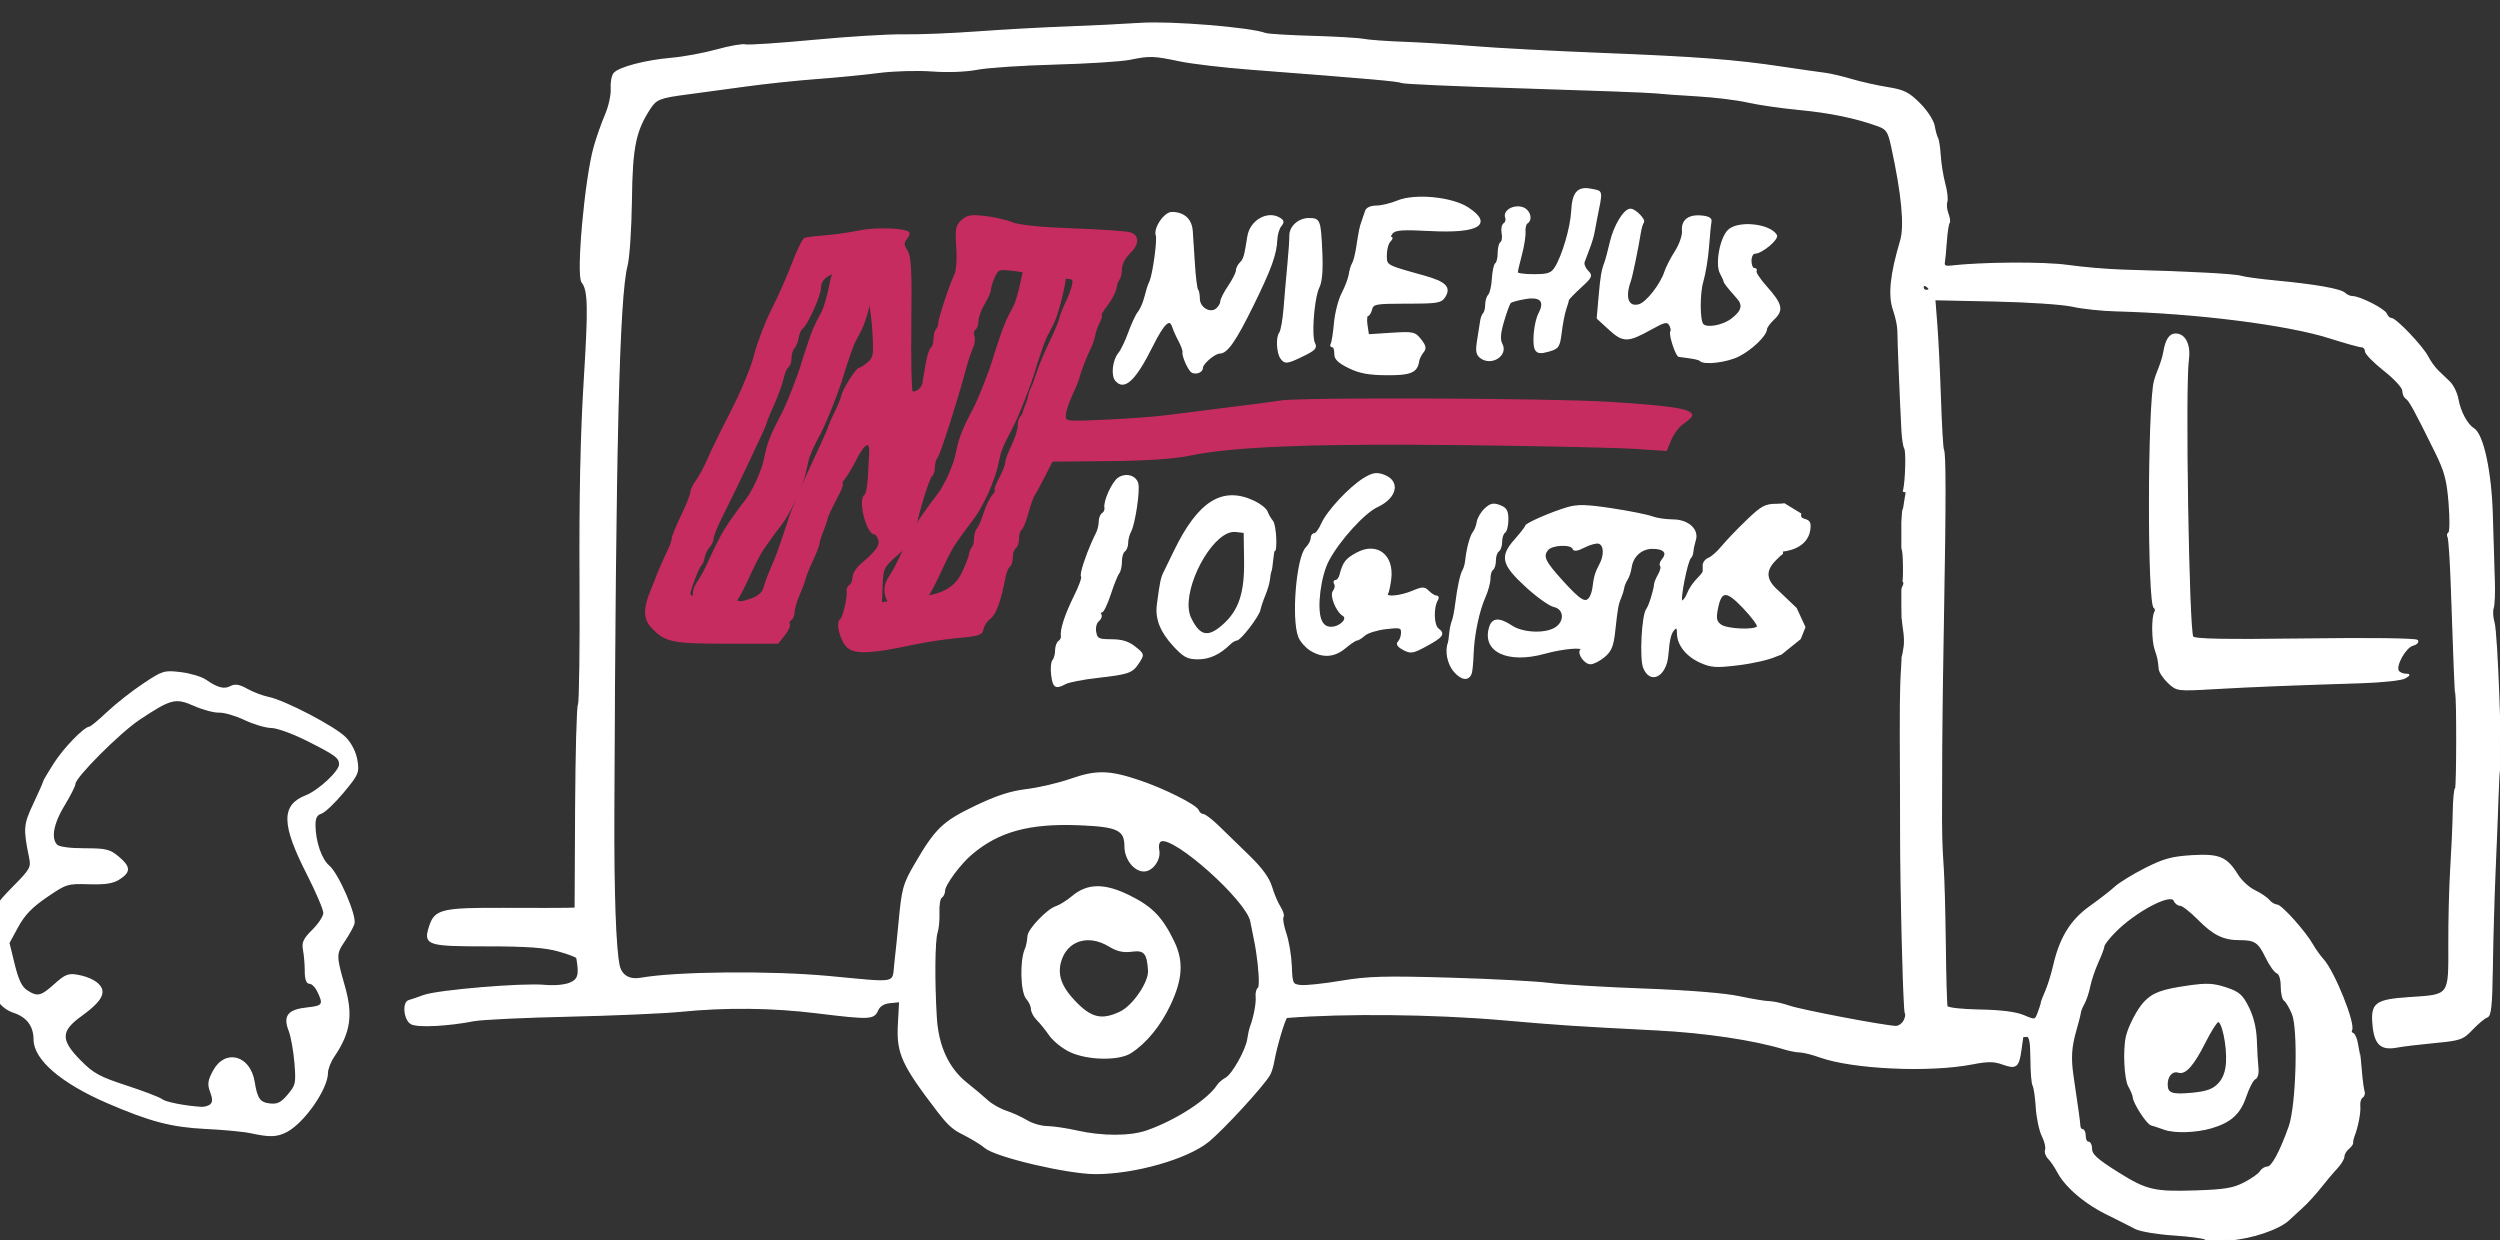 <?xml version="1.0" encoding="UTF-8" standalone="no"?>
<!DOCTYPE svg PUBLIC "-//W3C//DTD SVG 1.1//EN" "http://www.w3.org/Graphics/SVG/1.1/DTD/svg11.dtd">
<!-- Created with Vectornator (http://vectornator.io/) -->
<svg height="100%" stroke-miterlimit="10" style="fill-rule:nonzero;clip-rule:evenodd;stroke-linecap:round;stroke-linejoin:round;" version="1.1" viewBox="0 0 512 254" width="100%" xml:space="preserve" xmlns="http://www.w3.org/2000/svg" xmlns:vectornator="http://vectornator.io" xmlns:xlink="http://www.w3.org/1999/xlink">
<rect x="0" y="0" width="512" height="254" fill="#333333" stroke="none"/>
<defs/>
<clipPath id="ArtboardFrame">
<rect height="254" width="512" x="0" y="0"/>
</clipPath>
<g clip-path="url(#ArtboardFrame)" id="Ebene-1" vectornator:layerName="Ebene 1">
<path d="M395.289 23.975C395.473 24.277 395.632 24.568 395.759 24.841C395.93 25.205 396.047 25.535 396.095 25.812C396.283 26.88 396.596 28.012 396.79 28.327C396.985 28.641 397.227 30.247 397.33 31.894C397.432 33.543 397.856 36.143 398.269 37.674C398.683 39.204 398.865 40.86 398.676 41.354C398.487 41.847 398.593 42.938 398.912 43.776C399.231 44.616 399.341 45.454 399.157 45.639C398.972 45.823 398.709 47.56 398.573 49.497C398.436 51.435 398.246 53.399 398.151 53.86C398.047 54.365 398.485 54.641 399.254 54.552C405.931 53.78 418.595 53.698 423.509 54.396C426.669 54.843 431.84 55.278 434.999 55.362C448.238 55.713 457.631 56.203 458.91 56.608C459.66 56.847 462.917 57.289 466.147 57.591C474.165 58.343 479.394 59.271 480.21 60.087C480.586 60.462 481.281 60.77 481.757 60.77C483.276 60.77 488.347 63.353 488.715 64.315C488.911 64.825 489.366 65.243 489.726 65.243C490.647 65.243 496.09 70.955 497.175 73.059C497.67 74.02 498.6 75.313 499.241 75.934C499.883 76.556 500.981 77.612 501.683 78.282C502.383 78.954 503.137 80.535 503.358 81.798C503.794 84.294 505.242 86.995 506.568 87.788C508.497 88.938 510.153 96.612 510.392 105.498C510.52 110.243 510.701 116.211 510.797 118.761C510.892 121.312 510.792 123.9 510.576 124.512C510.36 125.125 510.442 126.488 510.758 127.543C511.384 129.635 512.348 155.596 511.873 157.575C511.789 157.926 511.647 160.514 511.558 163.326C511.469 166.137 511.206 172.75 510.974 178.022C510.742 183.293 510.486 192.187 510.404 197.787C510.285 206.033 510.081 208.025 509.33 208.268C508.82 208.433 507.467 209.552 506.324 210.757C504.378 212.806 503.888 212.98 498.664 213.474C495.594 213.763 492.078 214.188 490.849 214.418C487.636 215.017 486.384 213.845 486.027 209.901C485.623 205.46 486.503 204.807 493.516 204.338C501.822 203.784 501.589 204.101 501.554 193.399C501.537 188.456 501.718 181.392 501.955 177.703C502.192 174.012 502.418 168.899 502.459 166.338C502.498 163.778 502.71 161.574 502.927 161.439C503.236 161.248 503.266 142.239 502.956 142.239C502.862 142.239 502.516 133.684 502.073 120.331C501.893 114.959 501.588 110.306 501.394 109.992C501.2 109.678 501.273 109.277 501.554 109.103C501.837 108.928 501.863 106.206 501.611 103.057C501.232 98.317 500.755 96.517 498.839 92.628C494.683 84.182 493.481 81.98 492.798 81.558C492.428 81.329 492.125 80.626 492.125 79.995C492.125 79.356 490.435 77.519 488.297 75.838C486.19 74.18 484.467 72.414 484.467 71.909C484.467 71.406 484.107 70.993 483.668 70.993C483.229 70.993 480.286 70.171 477.125 69.165C468.459 66.407 449.868 64.055 433.403 63.634C430.419 63.559 426.398 63.13 424.467 62.685C422.536 62.239 415.392 61.757 408.592 61.615L396.227 61.355L396.637 66.653C396.864 69.567 397.195 76.38 397.375 81.792C397.555 87.205 397.828 91.836 397.98 92.084C398.405 92.771 398.413 102.486 398.009 124.986C397.806 136.233 397.637 148.597 397.632 152.463C397.627 156.329 397.611 161.36 397.596 163.644C397.554 170.303 397.626 173.281 397.938 177.703C398.1 179.987 398.292 187.175 398.366 193.676C398.44 200.179 398.602 205.785 398.725 206.137C398.852 206.496 401.808 206.826 405.485 206.89C409.797 206.966 412.838 207.351 414.424 208.021C416.816 209.032 416.832 209.029 417.456 207.386C417.802 206.477 418.084 205.581 418.084 205.393C418.084 205.205 418.486 204.146 418.978 203.038C419.469 201.93 420.201 199.588 420.602 197.829C421.912 192.094 424.129 188.478 428.046 185.689C430.02 184.284 432.343 182.478 433.211 181.677C434.077 180.876 436.844 179.176 439.36 177.899C443.118 175.993 444.816 175.526 448.87 175.281C454.492 174.942 455.994 175.57 458.234 179.198C458.981 180.41 460.554 181.857 461.729 182.415C462.904 182.973 464.227 183.866 464.669 184.4C465.111 184.933 465.844 185.37 466.296 185.37C467.191 185.37 472.072 190.814 473.615 193.533C474.142 194.461 475.105 195.807 475.755 196.524C478.035 199.042 482.329 209.737 481.56 210.983C481.399 211.244 481.538 211.555 481.87 211.673C482.201 211.791 482.611 212.75 482.779 213.804C482.948 214.859 483.128 215.721 483.181 215.721C483.235 215.721 483.407 217.303 483.564 219.236C483.72 221.169 483.975 223.1 484.13 223.529C484.284 223.956 484.119 224.486 483.763 224.707C483.406 224.928 483.175 225.728 483.25 226.486C483.381 227.813 482.839 230.665 482.078 232.654C481.876 233.182 481.746 233.8 481.791 234.031C481.836 234.261 481.451 234.799 480.935 235.227C480.42 235.655 479.999 236.389 479.999 236.856C479.999 237.325 479.352 238.392 478.562 239.229C477.772 240.065 476.264 241.85 475.211 243.195C474.158 244.541 472.466 246.385 471.452 247.295C470.437 248.204 469.225 249.319 468.758 249.774C466.807 251.668 461.043 253.618 456.527 253.91C453.973 254.076 451.758 254.006 451.603 253.754C451.448 253.503 448.566 253.116 445.198 252.894C441.831 252.673 438.302 252.079 437.357 251.574C436.41 251.069 433.77 249.737 431.488 248.614C428.669 247.228 426.064 245.384 424.128 243.47C422.965 242.321 422.043 241.149 421.459 240.034C420.916 238.996 420.062 237.738 419.56 237.236C419.059 236.734 418.794 235.943 418.972 235.48C419.15 235.016 418.845 233.734 418.297 232.632C417.747 231.53 417.193 228.907 417.064 226.806C416.934 224.703 416.639 222.675 416.407 222.299C416.175 221.922 415.975 219.499 415.965 216.911C415.951 213.442 415.723 212.207 415.099 212.207C414.635 212.207 414.244 212.279 414.23 212.367C414.217 212.454 414.046 213.677 413.852 215.082C413.378 218.489 412.878 218.874 410.188 217.901C408.359 217.239 407.122 217.23 403.902 217.858C395.199 219.556 379.472 218.843 372.766 216.447C371.185 215.882 369.338 215.416 368.661 215.41C367.984 215.406 366.548 215.132 365.47 214.801C359.26 212.902 349.231 211.402 339.36 210.896C322.103 210.012 319.52 209.841 307.659 208.803C293.76 207.586 275.371 207.393 263.541 208.341C263.138 208.373 261.358 214.331 260.819 217.45C260.654 218.402 260.283 219.593 259.994 220.097C258.714 222.331 250.445 231.326 247.432 233.763C243.099 237.27 232.37 240.322 224.38 240.322C218.691 240.322 204.044 236.89 201.81 235.033C200.822 234.213 198.979 233.103 196.596 231.895C195.19 231.182 193.966 230.032 192.299 227.861C184.738 218.007 183.705 215.74 184.03 209.716L184.279 205.111L182.299 205.304C180.972 205.434 180.112 205.971 179.69 206.935C178.924 208.681 178.064 208.712 167.235 207.382C158.14 206.265 148.728 206.162 139.469 207.079C135.958 207.426 125.618 207.876 116.49 208.079C107.362 208.281 98.602 208.699 97.022 209.008C91.731 210.041 85.561 210.351 84.249 209.647C82.814 208.878 82.454 205.272 83.778 204.936C84.217 204.824 85.581 204.361 86.81 203.906C89.62 202.866 107.077 201.402 111.521 201.834C113.437 202.021 115.638 201.83 116.709 201.386C118.505 200.641 118.777 199.659 118.156 196.157C118.118 195.939 116.416 195.292 114.374 194.719C111.604 193.941 107.9 193.676 99.771 193.676C87.403 193.676 86.787 193.465 88.047 189.642C89.131 186.354 90.573 186.015 103.263 186.066C109.485 186.091 115.305 186.089 116.198 186.06L117.819 186.009L117.924 165.546C117.982 154.292 118.24 144.742 118.498 144.324C118.756 143.908 118.903 132.452 118.825 118.866C118.729 102.243 119.007 88.919 119.676 78.118C120.626 62.757 120.554 59.462 119.229 57.773C118.1 56.335 119.876 36.622 121.721 30.099C122.269 28.165 123.312 25.201 124.04 23.509C124.767 21.818 125.294 19.417 125.211 18.173C125.127 16.929 125.381 15.523 125.774 15.048C126.769 13.848 132.231 12.419 137.554 11.964C140.011 11.755 144.164 10.987 146.784 10.258C149.403 9.53 152.043 9.064 152.651 9.224C153.259 9.382 159.591 8.963 166.719 8.291C173.849 7.62 182.123 7.115 185.107 7.171C188.091 7.227 194.841 6.958 200.107 6.571C205.373 6.186 213.559 5.732 218.298 5.563C223.038 5.394 229.942 5.057 233.641 4.812C239.816 4.405 256.008 5.721 259.149 6.886C259.675 7.082 263.984 7.348 268.723 7.48C273.462 7.612 278.202 7.89 279.255 8.097C280.308 8.304 284.042 8.575 287.552 8.7C291.063 8.824 297.526 9.226 301.915 9.591C306.303 9.957 317.936 10.574 327.766 10.963C347.724 11.753 355.289 12.328 365.106 13.802C368.792 14.356 372.683 14.913 373.752 15.041C374.821 15.17 377.263 15.741 379.178 16.311C381.092 16.88 384.42 17.628 386.573 17.971C389.906 18.505 390.879 18.989 393.121 21.233C393.965 22.08 394.739 23.071 395.289 23.975ZM390.108 206.407C389.763 201.491 389.287 182.049 389.283 170.993C389.282 167.479 389.269 162.446 389.254 159.811C389.165 145.016 389.212 140.542 389.496 136.627C389.54 136.032 389.564 135.453 389.573 134.917L389.568 134.669L389.741 134.004C389.829 133.579 389.917 133.063 390.008 132.44C390.25 130.792 389.776 128.226 389.772 128.189C389.515 125.172 389.575 128.196 389.536 123.937C389.536 123.904 389.536 122.115 389.536 122.048C389.541 121.15 389.538 121.112 389.536 121.104C389.45 120.078 390.26 119.777 389.828 119.072L389.769 119L389.835 118.515C389.872 117.85 389.881 117.03 389.872 116.041C389.861 114.668 389.808 113.602 389.687 112.826L389.536 112.215L389.536 106.933C389.749 103.127 389.763 105.233 390.008 103.39C390.334 100.954 390.608 100.762 390.149 100.653L389.83 100.592L389.905 100.358C390.34 98.296 390.534 92.462 390.103 91.76C389.887 91.408 389.641 89.828 389.556 88.246C389.248 82.564 388.711 69.362 388.72 67.728C388.724 66.812 388.33 64.928 387.842 63.544C386.773 60.51 387.198 56.312 389.287 49.268C390.182 46.25 389.555 39.676 387.452 30.042C386.759 26.867 386.44 26.389 384.569 25.711C380.058 24.078 374.751 22.984 368.442 22.386C364.822 22.042 360.077 21.355 357.897 20.857C355.718 20.361 351.063 19.791 347.552 19.592C344.042 19.392 340.164 19.115 338.936 18.975C337.707 18.834 325.656 18.386 312.155 17.975C298.654 17.566 287.345 17.069 287.022 16.869C286.476 16.531 280.786 16.028 255.957 14.124C250.515 13.706 244.053 12.943 241.596 12.426C236.238 11.3 235.493 11.276 231.383 12.112C229.627 12.468 222.734 12.906 216.065 13.086C209.394 13.264 202.214 13.745 200.107 14.153C197.82 14.596 194.091 14.735 190.851 14.497C187.867 14.278 182.985 14.416 180 14.805C177.016 15.196 171.272 15.756 167.235 16.052C163.197 16.348 156.591 17.048 152.554 17.61C148.516 18.171 143.202 18.889 140.746 19.207C135.192 19.925 134.368 20.243 133.123 22.144C130.086 26.784 129.416 30.063 129.278 40.962C129.205 46.76 128.805 52.799 128.389 54.38C126.711 60.768 125.961 91.901 125.679 166.84C125.619 182.756 126.017 194.134 126.758 197.675C127.205 199.816 128.857 200.803 131.279 200.375C138.573 199.087 157.878 198.912 169.788 200.026C184.233 201.377 182.799 201.676 183.309 197.191C183.55 195.083 183.921 191.489 184.133 189.204C184.811 181.926 185.03 181.123 187.486 176.912C191.653 169.765 193.15 168.328 199.697 165.182C204.09 163.07 206.961 162.135 210.258 161.74C212.749 161.441 216.848 160.478 219.367 159.6C224.544 157.795 227.165 157.853 233.298 159.913C238.432 161.639 244.971 164.924 245.377 165.983C245.557 166.454 246.012 166.84 246.389 166.84C246.765 166.84 248.178 167.918 249.53 169.236C250.881 170.553 253.699 173.294 255.792 175.326C257.09 176.585 258.104 177.719 258.861 178.763C259.619 179.808 260.12 180.765 260.39 181.669C260.825 183.126 261.612 184.974 262.136 185.775C262.66 186.575 262.926 187.495 262.726 187.818C262.526 188.141 262.794 189.671 263.32 191.218C263.847 192.765 264.345 195.748 264.426 197.848C264.569 201.523 264.64 201.671 266.386 201.871C267.382 201.986 271.101 201.591 274.651 200.994C280.111 200.076 283.515 199.978 296.775 200.358C305.395 200.606 314.6 201.09 317.233 201.434C319.866 201.778 328.627 202.3 336.701 202.594C345.754 202.922 353.218 203.52 356.169 204.152C358.802 204.716 361.593 205.178 362.37 205.178C363.149 205.178 365.019 205.598 366.53 206.111C369.044 206.966 385.657 210.129 388.222 210.242C388.823 210.269 389.603 209.753 389.954 209.096C390.305 208.439 390.437 207.746 390.247 207.557C390.205 207.513 390.158 207.108 390.108 206.407ZM395.106 59.21C395.106 59.055 394.819 58.751 394.467 58.533C394.116 58.316 393.829 58.443 393.829 58.816C393.829 59.187 394.116 59.492 394.467 59.492C394.819 59.492 395.106 59.364 395.106 59.21ZM257.939 201.275C257.991 199.379 257.583 195.472 256.937 192.399C256.752 191.521 256.421 189.853 256.202 188.694C255.389 184.395 240.551 171.112 237.759 172.186C237.283 172.368 237.094 173.158 237.285 174.16C237.645 176.041 235.989 178.341 234.277 178.341C232.311 178.341 230.426 175.901 230.426 173.358C230.426 169.904 228.915 169.188 220.965 168.871C210.853 168.467 204.549 170.18 199.028 174.83C196.58 176.894 193.405 181.196 193.405 182.451C193.405 182.96 193.121 183.553 192.774 183.767C192.427 183.982 192.195 185.365 192.259 186.841C192.321 188.317 192.152 190.178 191.883 190.978C191.345 192.577 191.266 200.896 191.72 208.373C192.08 214.317 194.208 218.886 198.02 221.906C199.495 223.074 201.383 224.662 202.22 225.437C203.057 226.212 204.783 227.189 206.058 227.61C207.332 228.031 209.242 228.906 210.304 229.554C211.366 230.202 213.24 230.746 214.468 230.762C215.697 230.779 218.425 231.182 220.532 231.658C225.772 232.841 231.454 232.833 234.893 231.636C240.831 229.571 247.451 225.291 249.386 222.265C249.665 221.829 250.436 221.173 251.099 220.808C252.472 220.051 255.296 214.984 255.591 212.744C255.7 211.922 255.946 210.817 256.139 210.29C256.905 208.192 257.424 205.427 257.294 204.12C257.22 203.363 257.413 202.587 257.724 202.394C257.852 202.315 257.921 201.907 257.939 201.275ZM424.239 215.61C424.148 217.097 424.253 218.622 424.537 220.514C425.458 226.669 425.891 229.811 425.923 230.577C425.941 231.017 426.196 231.377 426.488 231.377C426.781 231.377 427.02 231.952 427.02 232.654C427.02 233.357 427.307 233.932 427.659 233.932C428.01 233.932 428.297 234.463 428.297 235.111C428.297 236.483 429.282 237.393 433.91 240.292C439.537 243.816 441.218 244.211 449.464 243.944C455.634 243.746 457.381 243.458 459.676 242.266C461.2 241.475 462.675 240.426 462.956 239.936C463.236 239.445 463.882 239.044 464.389 239.044C465.329 239.044 467.026 235.891 468.86 230.737C470.384 226.454 470.827 210.757 469.513 207.618C468.971 206.325 468.237 205.084 467.881 204.864C467.523 204.644 467.232 203.361 467.232 202.014C467.232 200.527 466.888 199.431 466.356 199.227C465.875 199.042 464.856 197.6 464.093 196.021C462.58 192.893 461.832 192.399 458.605 192.399C455.366 192.399 453.297 191.372 450.201 188.227C448.652 186.656 446.999 185.37 446.527 185.37C446.054 185.37 445.506 184.949 445.309 184.435C444.636 182.68 437.1 186.699 432.924 191.041C431.783 192.227 430.85 193.453 430.85 193.765C430.85 194.075 430.297 195.548 429.621 197.039C428.946 198.528 428.194 200.754 427.95 201.984C427.707 203.214 427.184 204.795 426.788 205.498C426.392 206.201 426.044 207.063 426.014 207.415C425.986 207.766 425.585 209.347 425.126 210.929C424.619 212.673 424.33 214.124 424.239 215.61Z" fill="#ffffff" fill-rule="evenodd" opacity="1" stroke="#ffffff" stroke-linecap="round" stroke-linejoin="round" stroke-width="0.283" vectornator:layerName="path"/>
<path d="M360.472 135.322C359.09 135.639 357.506 135.925 356.054 136.101C351.449 136.66 350.448 136.595 348.229 135.594C345.39 134.312 343.584 132.016 343.584 129.688C343.584 128.594 343.385 128.341 342.905 128.823C342.118 129.609 341.812 130.806 341.54 134.149C341.189 138.467 337.984 140.139 336.643 136.705C335.891 134.779 336.358 125.961 337.273 124.789C337.79 124.126 338.766 121.026 338.902 119.612C338.935 119.26 339.31 118.363 339.735 117.619C340.16 116.875 340.332 116.09 340.12 115.876C339.906 115.664 340.085 115.063 340.516 114.543C341.642 113.185 340.796 112.263 338.422 112.263C336.147 112.263 334.34 113.893 334.018 116.236C333.908 117.038 333.546 118.126 333.213 118.653C332.882 119.18 332.551 119.993 332.481 120.46C332.411 120.927 332.147 121.79 331.895 122.378C331.311 123.745 331.169 124.532 330.667 129.197C330.333 132.287 329.921 133.308 328.542 134.465C327.6 135.253 326.336 135.9 325.734 135.902C324.574 135.905 323.085 133.797 323.767 133.114C324.545 132.335 320.069 132.721 316.363 133.753C308.767 135.867 303.531 133.371 305.132 128.398C305.702 126.627 307.089 126.577 309.595 128.238C311.925 129.783 316.692 129.935 318.698 128.527C320.654 127.156 320.385 124.62 318.237 124.172C317.345 123.987 314.798 122.166 312.576 120.125C307.613 115.57 307.242 113.985 310.322 110.522C311.502 109.196 312.466 107.943 312.467 107.74C312.467 107.261 317.8 104.937 321.085 103.985C323.109 103.398 324.978 103.448 330.114 104.23C333.676 104.772 337.357 105.508 338.294 105.864C339.231 106.221 341.166 106.513 342.593 106.513C345.685 106.513 347.854 108.458 347.167 110.614C346.935 111.345 346.715 112.375 346.68 112.902C346.644 113.429 346.437 114.005 346.219 114.181C345.502 114.759 343.856 123.126 344.461 123.126C344.786 123.126 345.321 122.419 345.648 121.554C345.977 120.69 346.832 119.396 347.548 118.679C348.264 117.962 348.85 117.232 348.85 117.056C348.85 116.88 348.85 116.295 348.85 115.757C348.85 115.22 349.347 114.589 349.954 114.355C350.559 114.123 351.773 113.053 352.648 111.98C353.524 110.905 355.809 108.517 357.724 106.673C360.815 103.697 361.515 103.317 363.928 103.317C364.301 103.317 364.67 103.299 365.016 103.264L365.413 103.203L368.756 105.243C368.415 106.926 370.672 105.858 370.671 107.641C370.667 112.583 365.008 112.792 365.012 112.837L365.019 113.367L364.502 113.769C364.197 114.041 363.859 114.374 363.486 114.766C361.39 116.961 361.579 118.836 364.116 121.048L367.846 124.607L369.616 128.44L368.674 130.8L364.787 133.934L363.677 134.347C363.033 134.653 361.853 135.003 360.472 135.322ZM359.953 128.347C360.133 128.054 358.842 126.307 357.085 124.462C353.499 120.698 352.419 120.783 351.649 124.89C351.313 126.683 351.47 127.345 352.392 128.02C353.668 128.955 359.425 129.202 359.953 128.347ZM323.905 122.77C324.73 123.236 325.215 123.033 325.656 122.328C325.929 121.888 326.216 120.953 326.293 120.251C326.517 118.227 326.834 117.157 327.657 115.66C328.69 113.781 328.627 111.662 327.525 111.239C327.03 111.048 325.678 111.383 324.521 111.982C323.077 112.729 322.341 112.845 322.176 112.348C321.828 111.302 317.868 111.458 316.96 112.552C315.797 113.955 316.296 115.003 320.127 119.206C321.918 121.171 323.081 122.305 323.905 122.77Z" fill="#ffffff" fill-rule="evenodd" opacity="1" stroke="#ffffff" stroke-linecap="round" stroke-linejoin="round" stroke-width="0.283" vectornator:layerName="path"/>
<path d="M6.96 164.638C8.048 162.333 8.938 160.31 8.938 160.141C8.938 159.973 9.92 158.299 11.12 156.421C13.137 153.264 17.307 148.963 18.375 148.938C18.626 148.931 20.268 147.57 22.023 145.91C23.778 144.252 27.081 141.651 29.363 140.131C33.352 137.474 33.648 137.384 37.016 137.792C38.942 138.025 41.24 138.715 42.122 139.325C44.529 140.991 45.922 141.346 47.251 140.634C48.145 140.154 49 140.299 50.599 141.198C51.781 141.863 53.733 142.607 54.938 142.852C58.351 143.546 68.712 148.97 70.778 151.145C71.918 152.345 72.803 154.12 73.064 155.735C73.465 158.214 73.304 158.59 70.273 162.235C68.504 164.363 66.475 166.289 65.763 166.515C64.82 166.814 64.47 167.477 64.473 168.959C64.479 172.334 65.739 176.028 67.347 177.383C69.247 178.984 72.963 187.581 72.451 189.194C72.244 189.85 71.343 191.464 70.449 192.781C68.715 195.34 68.717 195.77 70.49 201.962C72.193 207.911 71.663 211.445 68.331 216.361C67.616 217.415 67.029 218.936 67.027 219.74C67.017 222.991 62.197 229.899 58.662 231.728C56.697 232.746 55.231 232.79 51.384 231.95C49.98 231.642 45.868 231.25 42.247 231.076C35.179 230.738 30.804 229.597 22.023 225.804C12.62 221.744 7.036 216.947 7.014 212.911C6.998 210.089 5.597 208.212 2.818 207.287C-0.218 206.277-2.101 203.139-2.853 197.831C-3.456 193.584-3.476 193.893-2.3 189.538C-1.439 186.348-0.624 185.067 2.639 181.771C6.272 178.101 6.517 177.673 6.111 175.686C4.884 169.682 4.943 168.909 6.96 164.638ZM10.882 170.907C10.865 171.841 11.107 172.59 11.619 173.102C12.082 173.566 14.331 173.868 17.314 173.868C21.687 173.868 22.466 174.055 24.208 175.522C26.62 177.555 26.673 178.505 24.454 179.96C23.157 180.811 21.626 181.054 18.198 180.954C13.795 180.826 13.537 180.904 9.543 183.629C6.505 185.702 4.952 187.31 3.612 189.774L1.797 193.111L2.875 197.513C3.656 200.707 4.368 202.189 5.465 202.908C7.644 204.337 8.409 204.168 11.216 201.638C13.367 199.699 14.033 199.431 15.878 199.765C18.382 200.218 20.264 201.277 20.732 202.495C21.264 203.883 20.033 205.522 16.613 207.982C12.256 211.116 12.22 213.02 16.438 217.284C19.06 219.937 20.332 220.633 25.853 222.438C29.363 223.585 32.627 224.834 33.106 225.213C33.888 225.833 37.71 226.59 41.204 226.819C41.923 226.865 42.823 226.593 43.203 226.212C43.698 225.716 43.692 224.986 43.18 223.63C42.587 222.055 42.68 221.34 43.734 219.369C46.134 214.882 51.163 216.234 52.021 221.597C52.581 225.096 53.186 225.92 55.353 226.139C56.872 226.292 57.648 225.892 59.04 224.236C60.699 222.261 60.781 221.879 60.437 217.653C60.236 215.185 59.703 212.224 59.252 211.072C58.077 208.073 59.05 206.853 62.938 206.456C66.248 206.118 66.47 205.72 64.982 202.782C64.581 201.991 63.871 201.345 63.404 201.345C62.843 201.345 62.554 200.504 62.554 198.868C62.554 197.506 62.392 195.566 62.194 194.555C61.897 193.048 62.238 192.317 64.088 190.482C65.329 189.252 66.353 187.677 66.364 186.983C66.375 186.287 64.844 182.692 62.962 178.995C57.765 168.788 57.694 164.963 62.665 163.005C65.319 161.959 69.576 157.992 69.576 156.565C69.576 155.132 68.794 154.554 62.759 151.529C59.925 150.11 56.691 148.948 55.573 148.948C54.455 148.948 52.007 148.224 50.134 147.336C48.261 146.449 45.91 145.763 44.908 145.811C43.906 145.859 41.605 145.245 39.794 144.447C35.936 142.744 34.984 142.984 28.5 147.296C24.486 149.964 15.321 159.142 15.321 160.493C15.321 160.905 14.316 162.898 13.087 164.923C11.659 167.276 10.91 169.35 10.882 170.907Z" fill="#ffffff" fill-rule="evenodd" opacity="1" stroke="#ffffff" stroke-linecap="round" stroke-linejoin="round" stroke-width="0.283" vectornator:layerName="path"/>
<path d="M441.981 134.948C441.862 134.38 441.688 133.826 441.396 132.974C440.783 131.186 440.744 126.337 441.336 125.38C441.548 125.036 441.491 124.612 441.209 124.438C439.898 123.627 439.943 83.178 441.26 78.022C441.395 77.495 441.824 76.284 442.216 75.33C442.607 74.378 443.038 72.941 443.173 72.136C443.6 69.602 444.352 68.438 445.563 68.438C447.487 68.438 448.568 70.647 448.141 73.706C447.385 79.13 448.19 129.039 449.057 130.443C449.396 130.992 455.378 131.108 472.115 130.891C485.638 130.716 494.862 130.836 495.081 131.19C495.282 131.516 494.839 131.941 494.098 132.134C492.622 132.521 490.487 136.342 491.149 137.414C491.376 137.784 492.049 138.094 492.642 138.105C493.572 138.122 493.552 138.223 492.496 138.836C491.823 139.228 487.801 139.657 483.56 139.79C469.287 140.236 461.21 140.561 453.509 141C445.89 141.434 445.84 141.428 444.094 139.791C443.129 138.887 442.295 137.63 442.242 136.997C442.166 136.095 442.101 135.515 441.981 134.948Z" fill="#ffffff" fill-rule="evenodd" opacity="1" stroke="#ffffff" stroke-linecap="round" stroke-linejoin="round" stroke-width="0.283" vectornator:layerName="path"/>
<path d="M443.297 231.248C442.243 230.872 441.016 230.466 440.571 230.347C439.722 230.119 436.947 225.813 436.922 224.683C436.914 224.324 436.496 223.31 435.993 222.432C435.161 220.979 434.891 214.902 435.539 212.208C436.033 210.149 437.837 206.705 439.159 205.299C440.944 203.4 442.733 202.743 448.272 201.957C451.963 201.433 453.338 201.503 455.875 202.347C458.532 203.229 459.182 203.799 460.456 206.354C461.435 208.317 461.984 210.639 462.067 213.165C462.136 215.274 462.284 217.814 462.397 218.808C462.51 219.819 462.254 220.75 461.817 220.918C461.387 221.083 460.52 222.732 459.892 224.581C458.704 228.082 456.843 229.767 452.871 230.942C449.811 231.848 445.369 231.99 443.297 231.248ZM443.799 222.112C443.813 223.999 444.786 224.336 449.037 223.923C451.942 223.64 453.229 223.178 454.352 222.012C455.352 220.972 455.895 219.551 456.023 217.635C456.252 214.199 455.13 208.897 454.237 209.195C453.882 209.314 452.712 211.162 451.636 213.3C449.206 218.132 447.568 219.999 446.152 219.55C444.872 219.144 443.786 220.327 443.799 222.112Z" fill="#ffffff" fill-rule="evenodd" opacity="1" stroke="#ffffff" stroke-linecap="round" stroke-linejoin="round" stroke-width="0.283" vectornator:layerName="path"/>
<path d="M216.757 213.772C216.014 213.171 215.362 212.521 214.982 211.972C214.225 210.87 213.08 209.457 212.44 208.827C211.801 208.199 211.277 207.216 211.277 206.642C211.277 206.068 210.842 205.116 210.311 204.528C209.123 203.216 208.956 196.705 210.049 194.315C210.288 193.791 210.487 192.782 210.565 191.69C210.663 190.312 214.517 186.282 216.268 185.726C217.037 185.482 218.54 184.545 219.608 183.647C222.749 181.001 226.205 180.97 231.377 183.54C235.938 185.806 237.987 187.939 240.382 192.914C242.292 196.881 242.059 200.559 239.563 205.817C237.552 210.054 234.668 213.569 231.565 215.565C229.09 217.158 222.636 217.018 219.086 215.293C218.336 214.93 217.501 214.375 216.757 213.772ZM216.904 198.96C216.954 200.905 217.935 202.79 219.966 204.955C223.378 208.591 225.592 209.136 229.46 207.29C232.091 206.034 235.401 201.18 235.257 198.788C235.039 195.175 234.39 194.419 231.805 194.766C230.062 195 228.796 194.72 227.201 193.746C222.851 191.091 218.388 192.53 217.159 196.985C216.975 197.658 216.887 198.313 216.904 198.96Z" fill="#ffffff" fill-rule="evenodd" opacity="1" stroke="#ffffff" stroke-linecap="round" stroke-linejoin="round" stroke-width="0.283" vectornator:layerName="path"/>
<path d="M221.596 116.972C221.994 115.215 223.301 111.732 224.597 109.181C224.908 108.57 225.161 107.509 225.161 106.822C225.161 106.135 225.456 105.391 225.817 105.168C226.176 104.945 226.405 104.425 226.326 104.012C226.062 102.647 227.881 98.673 229.125 97.895C230.66 96.935 232.587 97.508 232.989 99.044C233.368 100.497 232.339 107.343 231.514 108.844C231.179 109.454 230.905 110.516 230.905 111.202C230.905 111.889 230.618 112.629 230.267 112.846C229.915 113.064 229.628 114.029 229.628 114.993C229.628 115.955 229.392 117.017 229.103 117.351C228.814 117.685 228.037 119.611 227.375 121.633C226.714 123.652 225.928 125.306 225.629 125.306C225.33 125.306 225.243 125.561 225.435 125.873C225.627 126.184 225.398 126.762 224.924 127.155C224.437 127.56 224.194 128.561 224.367 129.464C224.639 130.888 224.984 131.057 227.629 131.06C229.759 131.062 231.102 131.477 232.432 132.542C234.247 133.995 234.259 134.048 233.172 135.709C231.842 137.742 231.224 137.959 224.61 138.715C221.768 139.039 218.88 139.606 218.195 139.974C216.182 141.051 215.744 140.779 215.42 138.245C215.252 136.927 215.365 135.576 215.67 135.242C215.975 134.908 216.225 133.991 216.225 133.203C216.225 132.416 216.52 131.589 216.88 131.365C217.24 131.142 217.48 130.622 217.415 130.21C217.207 128.927 218.248 125.776 220.117 122.028C221.103 120.05 221.741 118.262 221.535 118.056C221.432 117.952 221.464 117.558 221.596 116.972Z" fill="#ffffff" fill-rule="evenodd" opacity="1" stroke="#ffffff" stroke-linecap="round" stroke-linejoin="round" stroke-width="0.283" vectornator:layerName="path"/>
<path d="M308.777 106.403C308.777 107.621 308.49 108.795 308.138 109.013C307.788 109.23 307.501 110.093 307.501 110.929C307.501 111.767 307.214 112.629 306.862 112.846C306.511 113.064 306.224 113.926 306.224 114.764C306.224 115.6 305.973 116.441 305.666 116.63C305.359 116.82 305.107 117.653 305.107 118.48C305.107 119.307 304.666 120.966 304.126 122.166C302.831 125.045 301.797 129.975 301.657 133.933C301.595 135.69 301.426 137.464 301.281 137.876C300.758 139.37 299.357 139.216 297.859 137.5C296.559 136.011 296.006 133.338 296.659 131.696C296.729 131.521 296.849 130.657 296.928 129.779C297.006 128.9 297.245 127.75 297.459 127.223C297.674 126.696 297.99 125.115 298.162 123.709C298.576 120.325 299.176 117.559 299.672 116.757C299.893 116.398 300.135 115.516 300.209 114.795C300.457 112.395 301.186 109.699 301.781 108.982C302.104 108.592 302.464 107.648 302.58 106.886C302.697 106.122 303.406 104.924 304.157 104.224C305.251 103.203 305.848 103.074 307.15 103.569C308.462 104.068 308.777 104.617 308.777 106.403Z" fill="#ffffff" fill-rule="evenodd" opacity="1" stroke="#ffffff" stroke-linecap="round" stroke-linejoin="round" stroke-width="0.283" vectornator:layerName="path"/>
<path d="M242.845 134.403C242.127 134.018 241.415 133.349 240.369 132.215C237.74 129.364 236.693 126.721 237.061 123.868C237.634 119.431 237.852 118.363 238.413 117.241C238.744 116.581 239.702 114.617 240.544 112.877C245.463 102.713 250.387 99.639 256.839 102.705C258.087 103.297 259.268 104.24 259.465 104.8C259.661 105.359 260.177 106.248 260.61 106.775C261.242 107.546 261.518 112.846 260.926 112.846C260.839 112.846 260.692 113.708 260.601 114.762C260.509 115.817 260.352 116.824 260.253 116.999C260.155 117.174 260.022 117.894 259.958 118.597C259.894 119.299 259.482 120.736 259.041 121.791C258.599 122.845 258.135 124.224 258.007 124.856C257.732 126.217 254.01 131.056 253.238 131.056C252.941 131.056 252.319 131.428 251.855 131.881C249.773 133.918 247.669 134.89 245.346 134.89C244.282 134.89 243.561 134.788 242.845 134.403ZM243.29 124.305C243.332 125.161 243.497 125.935 243.809 126.584C245.652 130.425 247.418 130.788 250.562 127.979C253.835 125.053 255.035 121.423 254.931 114.762L254.842 109.012L253.078 108.81C248.784 108.314 243 118.316 243.29 124.305Z" fill="#ffffff" fill-rule="evenodd" opacity="1" stroke="#ffffff" stroke-linecap="round" stroke-linejoin="round" stroke-width="0.283" vectornator:layerName="path"/>
<path d="M275.469 132.655C273.274 134.503 270.887 134.668 268.427 133.142C267.473 132.55 266.4 131.335 266.04 130.443C264.58 126.809 265.619 114.106 267.535 112.189C268.102 111.621 268.565 110.746 268.565 110.245C268.565 109.743 268.848 109.332 269.194 109.332C269.541 109.332 270.233 108.397 270.732 107.256C271.847 104.712 276.415 99.811 279.351 98.014C281.08 96.956 281.881 96.811 283.29 97.303C286.72 98.5 286.075 101.859 282.056 103.732C279.348 104.992 274.246 110.615 272.04 114.769C270.374 117.905 269.537 124.421 270.481 126.905C270.894 127.996 271.572 128.502 272.619 128.502C274.436 128.502 276.222 126.733 275.104 126.042C273.708 125.178 272.405 121.911 273.115 121.054C273.481 120.612 273.596 119.95 273.37 119.583C273.142 119.216 273.228 118.917 273.559 118.917C273.89 118.917 274.292 118.413 274.453 117.798C275.143 115.158 275.651 114.499 277.951 113.267C281.996 111.099 285.39 113.73 284.791 118.568C284.624 119.912 284.335 121.258 284.149 121.561C283.598 122.453 286.729 122.191 289.257 121.133C291.357 120.255 291.696 120.255 292.573 121.133C293.11 121.671 293.834 122.111 294.18 122.111C294.527 122.111 294.616 122.427 294.378 122.811C293.409 124.382 293.506 128.075 294.536 128.829C295.884 129.817 295.44 130.412 291.95 132.302C289.353 133.709 288.895 133.777 287.417 132.986C286.299 132.387 285.981 131.897 286.424 131.454C286.783 131.094 287.075 130.244 287.075 129.562C287.075 128.446 286.749 128.361 283.797 128.712C281.993 128.926 280.032 129.541 279.437 130.079C278.844 130.617 278.134 131.057 277.862 131.057C277.589 131.057 276.513 131.776 275.469 132.655Z" fill="#ffffff" fill-rule="evenodd" opacity="1" stroke="#ffffff" stroke-linecap="round" stroke-linejoin="round" stroke-width="0.283" vectornator:layerName="path"/>
<path d="M237.213 46.105C237.859 44.798 239.076 43.524 240.017 43.54C242.5 43.58 243.979 44.947 244.139 47.351C244.221 48.581 244.425 51.71 244.593 54.301C244.761 56.895 245.053 59.171 245.242 59.36C245.431 59.549 245.586 60.366 245.586 61.173C245.586 63.049 247.824 64.384 249.138 63.292C249.642 62.873 250.054 62.175 250.054 61.739C250.054 61.304 250.773 59.888 251.65 58.595C252.528 57.299 253.246 55.879 253.246 55.438C253.246 54.996 253.587 54.294 254.005 53.875C254.789 53.091 254.942 52.566 255.592 48.44C256.108 45.171 259.65 43.178 262.14 44.757C262.857 45.21 262.892 45.536 262.301 46.249C261.885 46.751 261.508 47.994 261.463 49.014C261.326 52.095 260.277 55.003 256.598 62.494C253.01 69.797 251.291 72.271 249.807 72.271C248.767 72.271 246.224 74.429 246.224 75.312C246.224 76.327 244.473 76.759 243.817 75.908C243.02 74.872 242.167 72.706 242.307 72.072C242.37 71.788 242.006 70.781 241.5 69.836C240.994 68.891 240.414 67.591 240.211 66.947C239.581 64.953 238.339 66.107 235.946 70.904C232.468 77.88 230.221 79.976 228.494 77.863C227.642 76.817 228.012 73.725 229.151 72.376C229.645 71.792 230.569 69.875 231.204 68.118C231.837 66.361 232.71 64.492 233.141 63.965C233.572 63.438 234.156 62.143 234.437 61.089C235.045 58.816 235.05 58.801 235.574 57.575C236.217 56.068 237.171 49.067 236.848 48.225C236.642 47.687 236.825 46.89 237.213 46.105Z" fill="#ffffff" fill-rule="evenodd" opacity="1" stroke="#ffffff" stroke-linecap="round" stroke-linejoin="round" stroke-width="0.283" vectornator:layerName="path"/>
<path d="M268.854 68.217C268.889 69.199 268.997 69.968 269.19 70.33C269.662 71.212 269.239 71.671 266.916 72.801C263.603 74.412 263.185 74.465 262.376 73.389C261.569 72.318 261.404 69.062 262.111 68.184C262.423 67.796 262.834 65.466 263.026 63.006C263.216 60.546 263.567 56.521 263.804 54.061C264.041 51.6 264.216 49.021 264.195 48.328C264.136 46.465 265.956 44.796 268.045 44.796C270.282 44.796 270.373 45.036 270.675 51.769C270.837 55.375 270.639 57.701 270.077 58.83C269.289 60.411 268.748 65.272 268.854 68.217Z" fill="#ffffff" fill-rule="evenodd" opacity="1" stroke="#ffffff" stroke-linecap="round" stroke-linejoin="round" stroke-width="0.283" vectornator:layerName="path"/>
<path d="M279.856 65.189C279.826 65.551 279.849 66.051 279.93 66.599L280.222 68.594L284.952 68.29C289.41 68.004 289.756 68.079 290.936 69.58C291.938 70.856 292.034 71.36 291.415 72.106C290.99 72.62 290.581 73.455 290.506 73.965C290.177 76.206 288.893 76.744 283.965 76.706C280.274 76.677 278.402 76.325 276.224 75.248C274.066 74.179 273.364 73.472 273.403 72.409C273.43 71.63 273.198 70.993 272.886 70.993C272.575 70.993 272.475 70.742 272.665 70.433C272.854 70.126 273.156 68.206 273.335 66.168C273.512 64.131 274.224 61.376 274.915 60.049C275.606 58.721 276.263 56.975 276.374 56.167C276.484 55.36 276.782 54.371 277.033 53.97C277.285 53.568 277.661 52.131 277.871 50.775C278.432 47.122 278.56 46.502 279.008 45.274C279.232 44.66 279.55 43.725 279.715 43.198C279.89 42.634 280.779 42.239 281.871 42.239C282.892 42.239 284.838 41.775 286.196 41.207C289.762 39.715 297.366 40.448 300.639 42.601C305.731 45.948 302.765 47.697 292.88 47.175C287.258 46.878 285.728 46.985 285.121 47.717C284.706 48.219 284.601 48.629 284.891 48.629C285.18 48.629 285.071 48.974 284.649 49.396C284.228 49.817 283.884 51.09 283.884 52.222C283.884 54.462 283.684 54.349 291.619 56.561C295.985 57.779 297.07 58.835 295.895 60.72C295.138 61.931 294.462 62.048 288.138 62.048C281.747 62.048 281.185 62.147 280.877 63.326C280.694 64.029 280.339 64.604 280.09 64.604C279.966 64.604 279.885 64.828 279.856 65.189Z" fill="#ffffff" fill-rule="evenodd" opacity="1" stroke="#ffffff" stroke-linecap="round" stroke-linejoin="round" stroke-width="0.283" vectornator:layerName="path"/>
<path d="M307.268 68.723C307.215 69.464 307.315 70.006 307.559 70.464C308.766 72.72 305.481 74.868 303.285 73.26C302.412 72.62 302.29 71.917 302.656 69.653C302.907 68.106 303.185 66.343 303.273 65.735C303.36 65.127 303.629 64.432 303.87 64.19C304.112 63.949 304.309 63.138 304.309 62.388C304.309 61.639 304.582 60.751 304.913 60.419C305.246 60.084 305.59 58.57 305.679 57.054C305.768 55.539 306.071 54.156 306.351 53.981C306.632 53.808 306.863 52.837 306.863 51.824C306.863 50.81 307.112 49.829 307.416 49.64C307.72 49.453 307.835 48.607 307.674 47.761C307.512 46.915 307.682 46.036 308.051 45.808C308.42 45.58 308.577 45.017 308.401 44.558C307.906 43.264 309.827 42.044 311.641 42.5C313.208 42.893 313.9 44.954 312.711 45.689C312.418 45.871 312.228 46.678 312.289 47.484C312.35 48.29 312.019 50.386 311.554 52.143C311.088 53.9 310.704 55.553 310.7 55.818C310.696 56.081 312.239 56.297 314.129 56.297C316.992 56.297 317.722 56.056 318.499 54.858C320.003 52.542 321.743 46.642 321.917 43.273C322.118 39.373 323.135 38.245 325.943 38.807C328.217 39.263 328.145 38.832 326.948 44.796C326.772 45.674 326.528 46.968 326.406 47.67C326.284 48.373 325.849 49.811 325.44 50.866C325.032 51.919 324.563 53.164 324.398 53.628C324.234 54.094 324.565 54.94 325.134 55.51C326.087 56.463 325.974 56.722 323.695 58.813C322.337 60.059 321.21 61.226 321.193 61.404C321.175 61.582 320.921 62.436 320.628 63.303C320.334 64.169 319.917 66.314 319.702 68.071C319.339 71.02 319.145 71.313 317.18 71.877C315.567 72.34 314.921 72.28 314.521 71.63C313.842 70.531 314.276 65.977 315.232 64.167C316.537 61.694 315.54 60.595 312.447 61.099C310.955 61.341 309.546 61.726 309.314 61.954C309.082 62.181 308.442 63.907 307.892 65.79C307.526 67.042 307.32 67.982 307.268 68.723Z" fill="#ffffff" fill-rule="evenodd" opacity="1" stroke="#ffffff" stroke-linecap="round" stroke-linejoin="round" stroke-width="0.283" vectornator:layerName="path"/>
<path d="M342.688 70.629C342.302 69.453 342.03 68.215 342.205 67.932C342.38 67.649 342.262 67 341.943 66.49C341.456 65.71 340.847 65.851 338.14 67.364C333.381 70.025 332.44 70.034 329.602 67.43L327.145 65.177L327.52 60.896C327.9 56.558 328.084 55.464 328.73 53.741C328.927 53.214 329.419 51.365 329.821 49.632C330.621 46.199 332.643 42.878 333.934 42.878C334.899 42.878 337.016 45.068 336.525 45.558C336.338 45.746 336.052 46.728 335.889 47.744C335.371 50.969 334.206 56.582 333.848 57.574C332.622 60.969 333.409 63.068 335.676 62.448C337.242 62.021 340.191 58.245 341.032 55.592C341.299 54.75 342.249 52.91 343.144 51.504C344.044 50.09 344.699 48.212 344.609 47.299C344.398 45.148 345.837 44.019 348.47 44.272C349.938 44.413 350.522 44.764 350.378 45.418C350.264 45.934 350.036 48.235 349.871 50.529C349.706 52.823 349.185 56.012 348.712 57.615C347.968 60.138 347.989 65.666 348.745 66.471C349.554 67.334 352.776 66.758 354.574 65.431C356.776 63.805 357.152 62.518 355.851 61.066C353.987 58.984 353.137 57.905 353.116 57.59C353.103 57.406 352.776 56.68 352.389 55.976C351.379 54.145 352.333 48.832 353.965 47.198C355.902 45.258 362.374 45.891 363.772 48.155C364.252 48.933 360.806 51.823 359.397 51.823C358.934 51.823 358.564 52.532 358.564 53.421C358.564 54.3 358.868 55.019 359.24 55.019C359.612 55.019 359.776 55.245 359.606 55.521C359.434 55.798 360.393 57.252 361.737 58.752C364.895 62.28 365.186 63.516 363.279 65.31C362.442 66.097 361.746 67.052 361.735 67.43C361.699 68.671 358.763 71.505 356.11 72.859C353.706 74.088 349.037 74.663 348.209 73.833C347.912 73.534 346.985 73.347 343.852 72.954C343.572 72.919 343.074 71.805 342.688 70.629Z" fill="#ffffff" fill-rule="evenodd" opacity="1" stroke="#ffffff" stroke-linecap="round" stroke-linejoin="round" stroke-width="0.283" vectornator:layerName="path"/>
<path d="M179.139 109.325C177.545 109.325 175.79 102.262 177.172 101.406C177.462 101.226 177.783 99.556 177.884 97.694C177.986 95.833 178.107 93.591 178.154 92.712C178.296 90.055 177.057 90.573 175.368 93.875C174.49 95.589 173.378 97.467 172.895 98.047C172.414 98.627 172.216 99.101 172.456 99.101C172.697 99.101 172.139 100.488 171.219 102.183C170.297 103.878 169.462 105.675 169.362 106.177C169.262 106.678 168.849 107.898 168.444 108.888C168.039 109.877 167.708 110.958 167.708 111.291C167.708 111.623 167.11 113.167 166.381 114.72C165.651 116.275 164.984 117.925 164.898 118.388C164.812 118.851 164.26 120.343 163.671 121.704C163.083 123.064 162.601 124.7 162.601 125.34C162.601 125.979 162.31 126.683 161.953 126.904C161.595 127.124 161.449 127.539 161.625 127.825C161.802 128.111 161.354 129.097 160.631 130.016L159.317 131.69L148.8 131.69C137.621 131.69 136.232 131.391 133.427 128.384C131.905 126.752 131.867 124.609 133.298 121.147C133.734 120.092 134.138 119.086 134.198 118.91C134.546 117.866 136.005 114.488 136.789 112.901C137.294 111.881 137.708 110.709 137.708 110.299C137.708 109.888 138.57 107.771 139.623 105.594C140.676 103.418 141.538 101.249 141.538 100.774C141.538 100.3 142.053 99.227 142.684 98.389C143.314 97.551 144.376 95.571 145.042 93.989C145.71 92.408 147.889 87.951 149.886 84.085C151.883 80.219 154.006 75.07 154.604 72.642C155.201 70.214 156.799 66.044 158.153 63.377C159.508 60.709 161.408 56.411 162.377 53.824C163.345 51.239 164.45 49.002 164.832 48.855C165.215 48.708 167.095 48.472 169.012 48.329C170.928 48.189 174.075 47.736 176.005 47.325C179.194 46.645 185.278 46.829 186.076 47.629C186.255 47.807 186.038 48.39 185.595 48.923C184.943 49.71 184.968 50.168 185.722 51.334C186.479 52.504 186.626 55.335 186.499 66.356C186.414 73.824 186.545 80.059 186.791 80.212C187.45 80.619 188.831 79.619 189.028 78.591C189.124 78.099 189.425 76.327 189.698 74.653C189.971 72.979 190.449 71.453 190.76 71.26C191.07 71.068 191.324 70.258 191.324 69.458C191.324 68.659 191.536 67.793 191.795 67.533C192.054 67.275 192.271 66.723 192.279 66.309C192.298 65.259 194.616 58.197 195.525 56.424C195.98 55.533 196.16 53.275 195.982 50.658C195.727 46.909 195.858 46.205 197.007 45.165C198.091 44.182 198.93 44.043 201.756 44.375C203.643 44.597 206.162 45.177 207.351 45.664C208.716 46.221 213.288 46.682 219.729 46.909C225.346 47.108 230.587 47.464 231.377 47.702C233.263 48.268 233.201 50.037 231.229 51.909C230.349 52.746 229.639 54.149 229.633 55.065C229.627 55.973 229.423 56.915 229.18 57.159C228.937 57.402 228.643 58.222 228.528 58.98C228.412 59.739 227.592 61.313 226.703 62.479C225.815 63.643 225.257 64.596 225.464 64.596C225.669 64.596 225.52 65.191 225.132 65.917C224.744 66.642 224.309 67.864 224.166 68.631C224.022 69.4 223.617 70.603 223.265 71.306C222.409 73.022 221.168 76.221 220.958 77.259C220.863 77.722 220.189 79.372 219.46 80.926C218.73 82.481 218.133 84.364 218.133 85.111C218.133 86.448 218.269 86.463 226.59 86.084C231.242 85.872 236.914 85.446 239.197 85.137C241.479 84.828 247.223 84.101 251.962 83.522C256.702 82.943 261.297 82.337 262.175 82.177C266.039 81.472 317.046 81.666 329.515 82.431C342.059 83.202 346.43 83.878 346.43 85.048C346.43 85.316 345.688 86.023 344.781 86.617C343.873 87.213 342.707 88.716 342.188 89.958L341.245 92.218L334.742 91.786C331.165 91.548 315.313 91.203 299.515 91.02C269.351 90.671 252.565 91.319 243.664 93.178C240.5 93.838 234.908 94.217 227.167 94.292L215.457 94.406L213.865 97.552C212.99 99.283 212.057 100.987 211.792 101.339C211.527 101.69 210.939 103.35 210.485 105.029C210.031 106.707 209.412 108.233 209.109 108.421C208.806 108.609 208.559 109.446 208.559 110.283C208.559 111.121 208.271 111.984 207.92 112.201C207.569 112.417 207.282 113.281 207.282 114.118C207.282 114.955 207.028 115.797 206.718 115.989C206.406 116.182 205.999 117.133 205.812 118.103C204.847 123.108 203.906 125.716 202.747 126.609C202.04 127.153 201.38 128.159 201.281 128.845C201.127 129.908 200.403 130.153 196.371 130.505C193.771 130.733 189.549 131.366 186.988 131.915C178.493 133.732 175.21 133.889 173.639 132.554C172.233 131.357 171.219 127.489 172.16 126.907C172.72 126.561 173.739 122.23 173.542 121.035C173.474 120.622 173.714 120.102 174.074 119.879C174.434 119.655 174.729 118.913 174.729 118.229C174.729 117.544 175.488 116.34 176.416 115.551C179.553 112.885 180.333 111.802 180.009 110.559C179.831 109.88 179.44 109.325 179.139 109.325ZM178.93 70.562C178.91 69.755 178.853 68.738 178.77 67.427C178.547 63.87 177.928 60.578 177.13 58.686C175.892 55.753 175.759 55.651 173.177 55.651C169.998 55.651 168.035 56.906 168.004 58.955C167.982 60.517 165.261 66.527 164.244 67.26C163.919 67.494 163.552 68.351 163.428 69.163C163.305 69.975 162.924 70.919 162.583 71.26C162.242 71.601 161.963 72.525 161.963 73.313C161.963 74.101 161.697 74.91 161.373 75.109C161.05 75.31 160.581 76.405 160.333 77.544C160.084 78.682 159.199 81.104 158.368 82.927C157.537 84.75 156.857 86.436 156.857 86.675C156.857 87.072 151.269 98.88 147.548 106.349C146.7 108.051 146.005 109.827 146.005 110.297C146.005 110.767 145.646 111.531 145.208 111.995C144.769 112.46 144.309 113.415 144.187 114.118C144.063 114.821 143.776 115.539 143.548 115.715C143.091 116.067 141.553 119.951 141.27 121.466C141.127 122.23 142.136 122.497 146.262 122.784C149.105 122.983 151.554 123.198 151.705 123.263C151.855 123.329 152.914 123.043 154.058 122.631C155.427 122.134 156.276 121.323 156.543 120.256C156.767 119.364 157.477 117.474 158.122 116.056C158.766 114.639 159.933 111.465 160.714 109.005C161.497 106.547 162.304 104.245 162.511 103.893C162.716 103.542 162.929 102.967 162.984 102.616C163.038 102.265 164.368 99.246 165.938 95.907C168.608 90.231 169.721 87.725 169.911 86.961C169.955 86.785 170.504 85.585 171.132 84.295C171.76 83.004 172.344 81.567 172.43 81.1C172.659 79.849 175.415 75.459 175.97 75.459C176.234 75.459 177.051 74.936 177.789 74.296C178.713 73.494 178.988 72.98 178.93 70.562ZM180.482 123.527L182.552 123.118C183.691 122.893 186.202 122.552 188.133 122.361C193.083 121.871 195.667 120.395 197.181 117.196C197.877 115.726 198.511 114.08 198.59 113.54C198.67 112.999 198.934 112.357 199.178 112.112C199.422 111.868 199.622 111.055 199.622 110.305C199.622 109.555 199.875 108.668 200.183 108.336C200.493 108.001 201.103 106.577 201.541 105.172C201.979 103.766 202.776 102.113 203.313 101.497C203.85 100.883 204.099 100.379 203.869 100.379C203.638 100.379 204.025 99.305 204.728 97.993C205.43 96.68 206.005 95.229 206.005 94.767C206.005 94.306 206.579 92.738 207.282 91.283C207.984 89.829 208.559 88.021 208.559 87.267C208.559 86.513 208.773 85.68 209.037 85.417C209.301 85.154 209.541 84.747 209.571 84.512C209.602 84.277 209.839 83.605 210.099 83.017C210.359 82.43 210.629 81.567 210.7 81.1C210.771 80.634 210.998 79.964 211.206 79.612C211.413 79.261 211.949 77.823 212.397 76.418C212.846 75.012 214.044 72.136 215.06 70.028C216.076 67.919 216.983 65.762 217.074 65.235C217.166 64.709 217.735 63.257 218.337 62.009C218.94 60.762 219.555 59.108 219.704 58.335C219.943 57.092 219.701 56.929 217.618 56.926C216.321 56.924 214.255 56.658 213.027 56.336C211.798 56.014 209.356 55.571 207.601 55.354C204.576 54.979 204.368 55.05 203.612 56.71C203.173 57.673 202.813 58.83 202.813 59.278C202.813 59.727 202.24 61.034 201.54 62.185C200.839 63.336 200.264 64.907 200.263 65.677C200.262 66.447 199.986 67.247 199.65 67.455C199.315 67.662 199.209 68.274 199.416 68.814C199.623 69.353 199.499 70.423 199.142 71.19C198.784 71.957 198.185 73.734 197.811 75.14C196.053 81.74 192.429 93.094 191.907 93.639C191.587 93.972 191.324 94.89 191.324 95.677C191.324 96.465 191.078 97.262 190.775 97.449C190.337 97.719 188.578 103.102 187.833 106.45C187.755 106.801 187.359 107.898 186.954 108.888C186.549 109.877 186.218 110.847 186.218 111.043C186.218 111.24 184.99 112.482 183.489 113.806C180.926 116.064 180.752 116.431 180.621 119.868L180.482 123.527Z" fill="#c62c60" fill-rule="evenodd" opacity="1" stroke="#c62c60" stroke-linecap="round" stroke-linejoin="round" stroke-width="0.283" vectornator:layerName="path"/>
<path d="M174.492 58.133C173.995 60.666 173.465 62.748 172.9 64.376C172.263 66.214 171.532 67.024 170.778 68.834C170.046 70.592 169.795 71.504 169.186 73.295C168.522 75.251 168.306 76.256 167.595 78.2C166.609 80.894 166.096 82.242 164.942 84.889C163.762 87.593 162.805 88.842 161.759 91.578C160.895 93.837 160.998 95.105 160.167 97.375C159.3 99.743 158.785 100.939 157.515 103.173C156.451 105.042 155.571 105.831 154.331 107.631C153.237 109.22 152.593 109.98 151.679 111.645C150.046 114.618 149.52 116.22 147.965 119.225C147.398 120.322 147.01 120.831 146.373 121.902" fill="none" opacity="1" stroke="#c62c60" stroke-linecap="round" stroke-linejoin="round" stroke-width="9.001" vectornator:layerName="path"/>
<path d="M213.754 57.066C213.257 59.599 212.727 61.679 212.162 63.309C211.525 65.146 210.794 65.956 210.039 67.768C209.309 69.523 209.057 70.436 208.448 72.228C207.784 74.182 207.568 75.189 206.857 77.132C205.87 79.827 205.359 81.175 204.204 83.822C203.025 86.526 202.067 87.775 201.021 90.51C200.157 92.769 200.26 94.038 199.43 96.307C198.562 98.676 198.047 99.871 196.776 102.104C195.712 103.974 194.833 104.764 193.594 106.564C192.499 108.153 191.855 108.912 190.941 110.577C189.308 113.55 188.782 115.151 187.226 118.158C186.66 119.255 186.272 119.763 185.635 120.833" fill="none" opacity="1" stroke="#c62c60" stroke-linecap="round" stroke-linejoin="round" stroke-width="9.001" vectornator:layerName="path"/>
<path d="" fill="none" opacity="1" stroke="#ff0000" stroke-linecap="round" stroke-linejoin="round" stroke-width="0.283" vectornator:layerName="path"/>
</g>
</svg>
